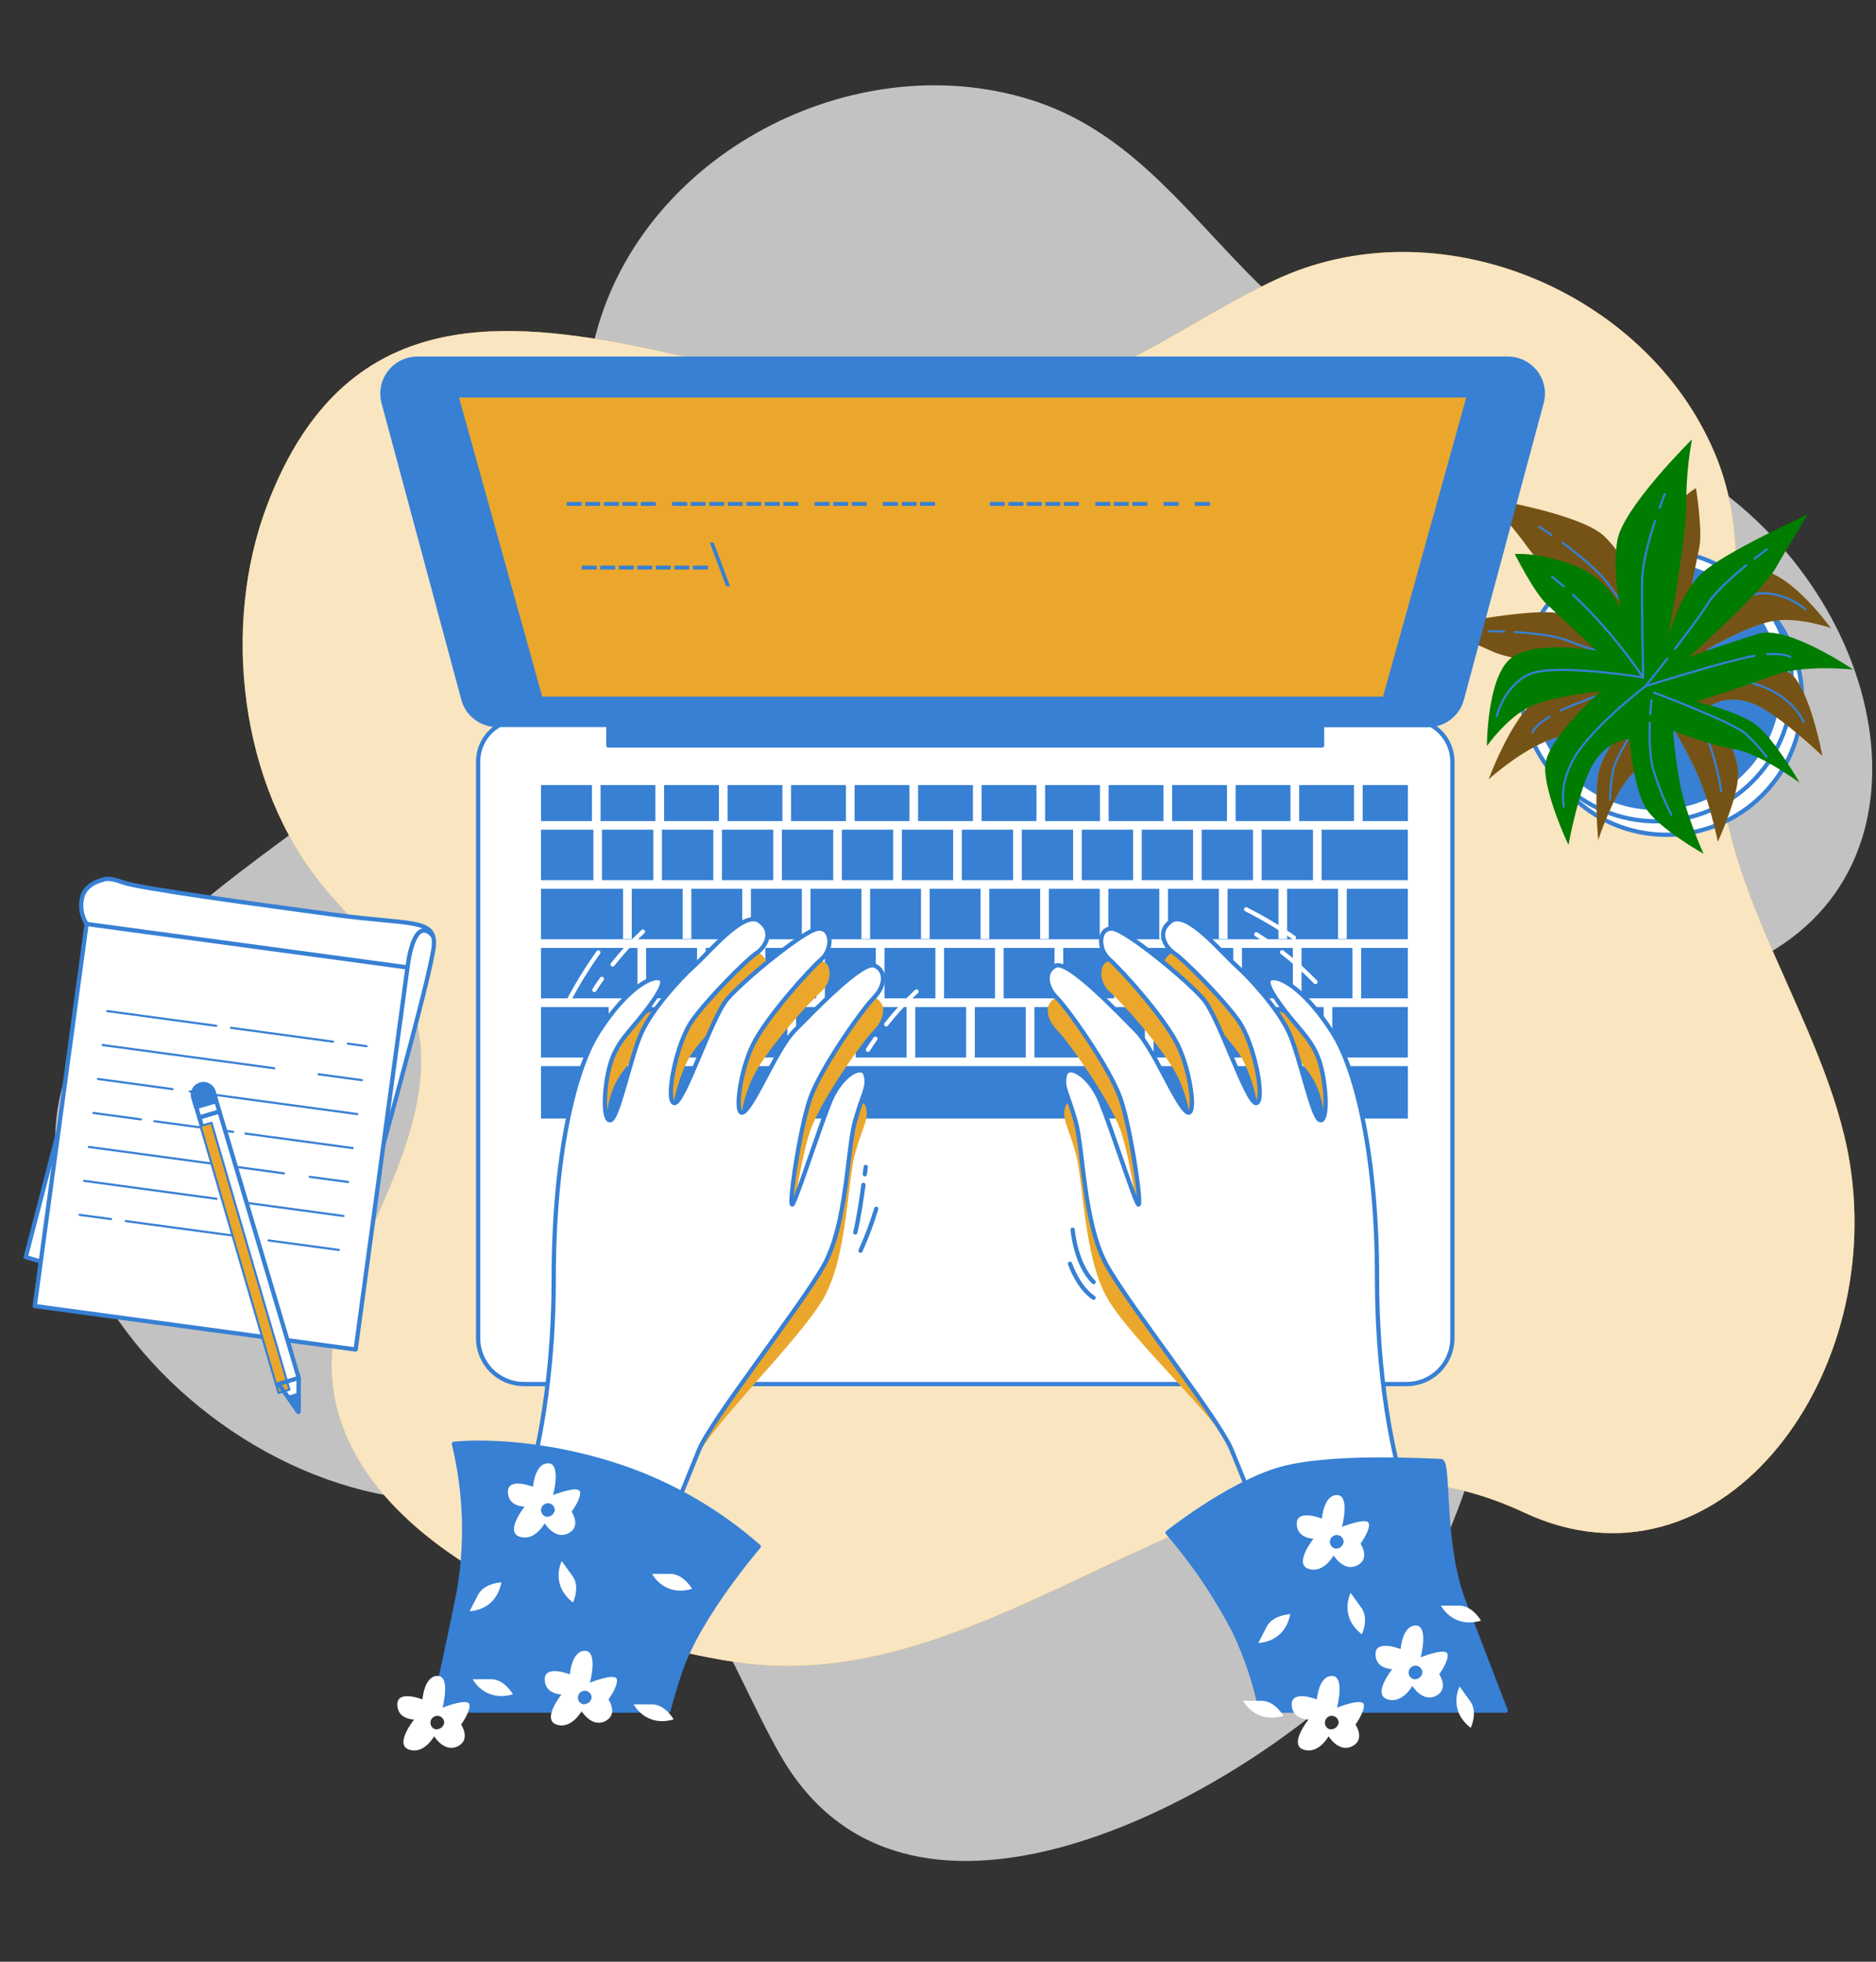 <svg xmlns="http://www.w3.org/2000/svg" width="440" height="460" viewBox="0 0 440 460" fill="none"><rect x="0" y="0" width="440" height="460" fill="#333333" stroke="none"/><g clip-path="url(#clip0_19_9)"><path opacity="0.7" d="M292.667 64.032C276.809 47.863 263.827 30.145 241.283 23.254C199.911 10.61 150.835 36.077 139.699 78.543C133.983 100.243 133.569 122.556 123.122 142.965C94.921 198.05 -21.872 221.53 23.115 302.193C38.547 329.874 71.381 351.519 103.481 351.87C113.782 351.978 124.231 350.315 134.312 352.459C161.9 358.33 170.751 390.258 183.075 411.651C212.132 462.283 284.151 423.904 314.91 396.076C365.799 350.112 342.296 257.193 410.104 225.93C457.362 204.143 442.772 137.934 395.993 109.933C365.37 91.6 321.089 91.821 295.325 66.678C294.438 65.808 293.556 64.93 292.667 64.032Z" fill="white"></path><path d="M403.833 168.801C405.924 147.218 410.927 126.784 402.082 106.029C385.848 67.941 336.877 47.72 298.824 65.761C279.364 74.961 262.724 88.42 241.293 93.361C183.449 106.692 94.168 35.668 62.685 118.357C51.877 146.73 56.235 184.119 75.778 207.836C82.052 215.445 89.718 222.069 94.362 230.772C107.068 254.591 89.082 280.765 80.974 302.983C61.718 355.487 134.322 384.541 173.729 389.895C238.87 398.801 292.605 324.281 357.386 354.641C402.534 375.801 442.153 324.281 433.86 272.761C428.434 239.034 400.958 206.751 403.529 172.38C403.621 171.193 403.722 170.006 403.833 168.801Z" fill="#EAA72C"></path><path opacity="0.7" d="M403.833 168.801C405.924 147.218 410.927 126.784 402.082 106.029C385.848 67.941 336.877 47.72 298.824 65.761C279.364 74.961 262.724 88.42 241.293 93.361C183.449 106.692 94.168 35.668 62.685 118.357C51.877 146.73 56.235 184.119 75.778 207.836C82.052 215.445 89.718 222.069 94.362 230.772C107.068 254.591 89.082 280.765 80.974 302.983C61.718 355.487 134.322 384.541 173.729 389.895C238.87 398.801 292.605 324.281 357.386 354.641C402.534 375.801 442.153 324.281 433.86 272.761C428.434 239.034 400.958 206.751 403.529 172.38C403.621 171.193 403.722 170.006 403.833 168.801Z" fill="white"></path><path d="M390.853 195.748C408.424 195.748 422.668 181.526 422.668 163.981C422.668 146.436 408.424 132.213 390.853 132.213C373.282 132.213 359.038 146.436 359.038 163.981C359.038 181.526 373.282 195.748 390.853 195.748Z" fill="white" stroke="#3780d4" stroke-linecap="round" stroke-linejoin="round"></path><path d="M388.485 192.593C406.056 192.593 420.301 178.37 420.301 160.825C420.301 143.28 406.056 129.058 388.485 129.058C370.915 129.058 356.67 143.28 356.67 160.825C356.67 178.37 370.915 192.593 388.485 192.593Z" fill="white" stroke="#3780d4" stroke-linecap="round" stroke-linejoin="round"></path><path d="M388.485 189.437C404.311 189.437 417.14 176.627 417.14 160.825C417.14 145.023 404.311 132.213 388.485 132.213C372.66 132.213 359.831 145.023 359.831 160.825C359.831 176.627 372.66 189.437 388.485 189.437Z" fill="#3780d4" stroke="#3780d4" stroke-linecap="round" stroke-linejoin="round"></path><path d="M385.122 139.316C385.122 139.316 381.962 131.422 376.434 125.902C370.906 120.382 348.369 116.822 348.369 116.822C352.008 120.326 355.317 124.157 358.255 128.266C363.387 135.369 380.368 151.552 380.368 151.552C380.368 151.552 372.076 144.449 364.557 143.658C357.039 142.867 338.077 146.814 336.916 146.814C335.755 146.814 344.029 149.969 349.963 152.729C355.896 155.489 378.811 157.863 378.811 157.863C378.811 157.863 368.934 160.623 362.226 162.996C355.519 165.37 349.161 182.721 349.161 182.721C349.161 182.721 357.859 174.828 365.368 172.859C372.877 170.89 383.547 167.339 383.547 167.339C383.547 167.339 376.83 174.837 375.255 179.97C373.679 185.104 374.858 196.935 374.858 196.935C374.858 196.935 378.415 185.895 382.764 181.544C387.113 177.192 391.839 169.749 391.839 169.749C394.028 173.312 396.01 176.998 397.773 180.789C400.933 187.496 402.905 197.349 402.905 197.349C402.905 197.349 408.046 186.309 407.65 180.789C407.254 175.269 401.329 165.398 401.329 165.398C401.329 165.398 405.282 162.638 411.207 165.002C417.131 167.366 427.414 177.238 427.414 177.238C427.414 177.238 425.036 164.211 421.084 159.086C417.131 153.962 400.141 152.37 400.141 152.37C400.141 152.37 409.631 146.85 415.555 145.664C421.48 144.477 429.376 147.246 429.376 147.246C429.376 147.246 420.291 134.614 413.178 133.823C406.065 133.032 395.396 144.054 395.396 144.054L398.565 128.266C399.348 124.32 397.773 114.466 397.773 114.466C397.773 114.466 393.424 116.831 388.283 124.329C386.778 126.488 385.723 128.928 385.18 131.502C384.637 134.077 384.618 136.734 385.122 139.316Z" fill="#EAA72C"></path><path opacity="0.5" d="M385.122 139.316C385.122 139.316 381.962 131.422 376.434 125.902C370.906 120.382 348.369 116.822 348.369 116.822C352.008 120.326 355.317 124.157 358.255 128.266C363.387 135.369 380.368 151.552 380.368 151.552C380.368 151.552 372.076 144.449 364.557 143.658C357.039 142.867 338.077 146.814 336.916 146.814C335.755 146.814 344.029 149.969 349.963 152.729C355.896 155.489 378.811 157.863 378.811 157.863C378.811 157.863 368.934 160.623 362.226 162.996C355.519 165.37 349.161 182.721 349.161 182.721C349.161 182.721 357.859 174.828 365.368 172.859C372.877 170.89 383.547 167.339 383.547 167.339C383.547 167.339 376.83 174.837 375.255 179.97C373.679 185.104 374.858 196.935 374.858 196.935C374.858 196.935 378.415 185.895 382.764 181.544C387.113 177.192 391.839 169.749 391.839 169.749C394.028 173.312 396.01 176.998 397.773 180.789C400.933 187.496 402.905 197.349 402.905 197.349C402.905 197.349 408.046 186.309 407.65 180.789C407.254 175.269 401.329 165.398 401.329 165.398C401.329 165.398 405.282 162.638 411.207 165.002C417.131 167.366 427.414 177.238 427.414 177.238C427.414 177.238 425.036 164.211 421.084 159.086C417.131 153.962 400.141 152.37 400.141 152.37C400.141 152.37 409.631 146.85 415.555 145.664C421.48 144.477 429.376 147.246 429.376 147.246C429.376 147.246 420.291 134.614 413.178 133.823C406.065 133.032 395.396 144.054 395.396 144.054L398.565 128.266C399.348 124.32 397.773 114.466 397.773 114.466C397.773 114.466 393.424 116.831 388.283 124.329C386.778 126.488 385.723 128.928 385.18 131.502C384.637 134.077 384.618 136.734 385.122 139.316Z" fill="black"></path><path d="M392.908 127.3C393.184 126.169 393.489 125.037 393.829 123.924" stroke="#3780d4" stroke-width="0.5" stroke-linecap="round" stroke-linejoin="round"></path><path d="M366.511 127.3C370.196 129.996 374.803 133.74 377.217 136.951C381.566 142.867 390.264 155.498 390.264 155.498C390.015 147.014 390.688 138.528 392.272 130.189" stroke="#3780d4" stroke-width="0.5" stroke-linecap="round" stroke-linejoin="round"></path><path d="M361.019 123.528C361.019 123.528 362.171 124.264 363.894 125.451" stroke="#3780d4" stroke-width="0.5" stroke-linecap="round" stroke-linejoin="round"></path><path d="M390.264 155.498C390.264 155.498 405.282 140.502 411.603 139.316C417.923 138.129 423.461 142.867 423.461 142.867" stroke="#3780d4" stroke-width="0.5" stroke-linecap="round" stroke-linejoin="round"></path><path d="M363.424 168.038C359.739 170.356 359.435 171.718 359.435 171.718" stroke="#3780d4" stroke-width="0.5" stroke-linecap="round" stroke-linejoin="round"></path><path d="M423.065 169.308C423.065 169.308 420.697 163.383 412.395 160.623C404.094 157.863 391.065 157.467 391.065 157.467C391.065 157.467 372.776 163.447 366.087 166.566" stroke="#3780d4" stroke-width="0.5" stroke-linecap="round" stroke-linejoin="round"></path><path d="M383.068 155.213C387.49 156.501 391.056 157.467 391.056 157.467" stroke="#3780d4" stroke-width="0.5" stroke-linecap="round" stroke-linejoin="round"></path><path d="M355.233 148.203C359.527 148.46 365.055 149.049 368.132 150.365C370.638 151.441 375.577 152.996 380.239 154.385" stroke="#3780d4" stroke-width="0.5" stroke-linecap="round" stroke-linejoin="round"></path><path d="M349.161 148C349.161 148 350.608 148 352.736 148.083" stroke="#3780d4" stroke-width="0.5" stroke-linecap="round" stroke-linejoin="round"></path><path d="M390.264 159.832C390.264 159.832 379.207 176.392 378.406 180.357C377.931 182.696 377.666 185.073 377.613 187.459" stroke="#3780d4" stroke-width="0.5" stroke-linecap="round" stroke-linejoin="round"></path><path d="M395.184 165.048C397.312 167.808 399.864 171.488 400.933 174.432C402.177 178.024 403.102 181.718 403.697 185.472" stroke="#3780d4" stroke-width="0.5" stroke-linecap="round" stroke-linejoin="round"></path><path d="M391.839 161.018C391.839 161.018 392.761 161.994 393.949 163.493" stroke="#3780d4" stroke-width="0.5" stroke-linecap="round" stroke-linejoin="round"></path><path d="M380.101 142.72C380.101 142.72 378.065 134.44 379.327 126.758C380.589 119.076 396.833 103.04 396.833 103.04C395.93 108.006 395.483 113.044 395.497 118.091C395.497 126.85 391.121 149.886 391.121 149.886C391.121 149.886 393.71 139.288 399.348 134.246C404.987 129.205 422.705 121.366 423.664 120.695C424.622 120.023 419.729 127.402 416.532 133.106C413.335 138.81 396.078 154.109 396.078 154.109C396.078 154.109 405.715 150.595 412.552 148.589C419.388 146.584 434.665 157.016 434.665 157.016C434.665 157.016 422.991 155.673 415.74 158.442C408.489 161.212 397.745 164.542 397.745 164.542C397.745 164.542 407.586 166.722 411.861 169.97C416.136 173.218 422.106 183.549 422.106 183.549C422.106 183.549 412.764 176.64 406.692 175.646C400.62 174.653 392.392 171.332 392.392 171.332C392.704 175.499 393.252 179.646 394.032 183.752C395.387 191.047 399.56 200.21 399.56 200.21C399.56 200.21 388.937 194.23 386.025 189.511C383.114 184.791 382.174 173.328 382.174 173.328C382.174 173.328 377.346 173.383 373.882 178.756C370.417 184.129 367.865 198.131 367.865 198.131C367.865 198.131 362.189 186.171 362.401 179.731C362.613 173.291 375.494 162.086 375.494 162.086C375.494 162.086 364.567 163.125 359.057 165.609C353.547 168.093 348.737 174.947 348.737 174.947C348.737 174.947 348.737 159.399 354.063 154.615C359.389 149.831 374.508 152.591 374.508 152.591L362.715 141.616C359.766 138.856 355.288 129.932 355.288 129.932C355.288 129.932 360.209 129.324 368.759 132.425C371.244 133.294 373.529 134.653 375.478 136.421C377.426 138.19 378.998 140.332 380.101 142.72Z" fill="#007c00"></path><path d="M366.759 137.494C365.838 136.73 364.972 135.994 364.051 135.277" stroke="#3780d4" stroke-width="0.5" stroke-linecap="round" stroke-linejoin="round"></path><path d="M388.2 122.121C386.772 126.463 385.178 132.176 385.141 136.188C385.067 143.548 385.38 158.847 385.38 158.847C380.625 151.813 375.116 145.316 368.952 139.472" stroke="#3780d4" stroke-width="0.5" stroke-linecap="round" stroke-linejoin="round"></path><path d="M390.466 115.856C390.466 115.856 389.95 117.125 389.25 119.085" stroke="#3780d4" stroke-width="0.5" stroke-linecap="round" stroke-linejoin="round"></path><path d="M385.38 158.847C385.38 158.847 364.419 155.416 358.596 158.139C352.773 160.862 351.041 167.909 351.041 167.909" stroke="#3780d4" stroke-width="0.5" stroke-linecap="round" stroke-linejoin="round"></path><path d="M414.514 153.401C418.836 153.162 419.867 154.036 419.867 154.036" stroke="#3780d4" stroke-width="0.5" stroke-linecap="round" stroke-linejoin="round"></path><path d="M366.806 189.17C366.806 189.17 365.276 182.979 370.399 175.904C375.522 168.829 385.896 160.917 385.896 160.917C385.896 160.917 404.241 155.112 411.492 153.76" stroke="#3780d4" stroke-width="0.5" stroke-linecap="round" stroke-linejoin="round"></path><path d="M391.065 154.431C388.228 158.047 385.906 160.917 385.906 160.917" stroke="#3780d4" stroke-width="0.5" stroke-linecap="round" stroke-linejoin="round"></path><path d="M409.576 132.526C406.24 135.286 402.094 138.966 400.362 141.79C398.952 144.127 395.847 148.23 392.871 152.104" stroke="#3780d4" stroke-width="0.5" stroke-linecap="round" stroke-linejoin="round"></path><path d="M414.385 128.818C414.385 128.818 413.215 129.665 411.529 130.971" stroke="#3780d4" stroke-width="0.5" stroke-linecap="round" stroke-linejoin="round"></path><path d="M387.914 162.389C387.914 162.389 406.59 169.4 409.53 172.15C411.282 173.773 412.886 175.55 414.321 177.459" stroke="#3780d4" stroke-width="0.5" stroke-linecap="round" stroke-linejoin="round"></path><path d="M386.965 169.473C386.836 172.951 386.901 177.413 387.776 180.449C388.862 184.096 390.271 187.64 391.987 191.038" stroke="#3780d4" stroke-width="0.5" stroke-linecap="round" stroke-linejoin="round"></path><path d="M387.325 164.229C387.325 164.229 387.177 165.536 387.067 167.468" stroke="#3780d4" stroke-width="0.5" stroke-linecap="round" stroke-linejoin="round"></path><path d="M121.969 168.756H330.817C333.425 168.756 335.925 169.79 337.769 171.631C339.613 173.472 340.648 175.969 340.648 178.572V313.812C340.648 315.222 340.37 316.618 339.83 317.921C339.289 319.223 338.497 320.407 337.499 321.404C336.5 322.401 335.315 323.192 334.011 323.731C332.706 324.271 331.308 324.548 329.896 324.548H122.891C121.479 324.548 120.081 324.271 118.776 323.731C117.472 323.192 116.286 322.401 115.288 321.404C114.289 320.407 113.497 319.223 112.957 317.921C112.417 316.618 112.138 315.222 112.138 313.812V178.572C112.138 175.969 113.174 173.472 115.018 171.631C116.862 169.79 119.362 168.756 121.969 168.756Z" fill="white" stroke="#3780d4" stroke-linecap="round" stroke-linejoin="round"></path><path d="M198.407 184.092H185.544V192.528H198.407V184.092Z" fill="#3780d4"></path><path d="M156.733 236.136H144.792V247.968H156.733V236.136Z" fill="#3780d4"></path><path d="M209.491 194.552H197.458V206.384H209.491V194.552Z" fill="#3780d4"></path><path d="M183.508 184.092H170.646V192.528H183.508V184.092Z" fill="#3780d4"></path><path d="M223.551 194.552H211.518V206.384H223.551V194.552Z" fill="#3780d4"></path><path d="M213.296 184.092H200.434V192.528H213.296V184.092Z" fill="#3780d4"></path><path d="M149.519 222.272H126.89V234.103H149.519V222.272Z" fill="#3780d4"></path><path d="M181.361 194.552H169.328V206.384H181.361V194.552Z" fill="#3780d4"></path><path d="M142.765 236.136H126.89V247.968H142.765V236.136Z" fill="#3780d4"></path><path d="M228.195 184.092H215.332V192.528H228.195V184.092Z" fill="#3780d4"></path><path d="M153.232 194.552H141.199V206.384H153.232V194.552Z" fill="#3780d4"></path><path d="M153.72 184.092H140.858V192.528H153.72V184.092Z" fill="#3780d4"></path><path d="M168.619 184.092H155.756V192.528H168.619V184.092Z" fill="#3780d4"></path><path d="M167.292 194.552H155.259V206.384H167.292V194.552Z" fill="#3780d4"></path><path d="M195.421 194.552H183.388V206.384H195.421V194.552Z" fill="#3780d4"></path><path d="M287.78 184.092H274.917V192.528H287.78V184.092Z" fill="#3780d4"></path><path d="M302.669 184.092H289.807V192.528H302.669V184.092Z" fill="#3780d4"></path><path d="M293.879 194.552H281.846V206.384H293.879V194.552Z" fill="#3780d4"></path><path d="M307.949 194.552H295.916V206.384H307.949V194.552Z" fill="#3780d4"></path><path d="M330.2 236.136H312.482V247.968H330.2V236.136Z" fill="#3780d4"></path><path d="M317.568 184.092H304.706V192.528H317.568V184.092Z" fill="#3780d4"></path><path d="M139.171 194.552H126.89V206.384H139.171V194.552Z" fill="#3780d4"></path><path d="M243.093 184.092H230.231V192.528H243.093V184.092Z" fill="#3780d4"></path><path d="M257.983 184.092H245.12V192.528H257.983V184.092Z" fill="#3780d4"></path><path d="M251.69 194.552H239.657V206.384H251.69V194.552Z" fill="#3780d4"></path><path d="M279.819 194.552H267.786V206.384H279.819V194.552Z" fill="#3780d4"></path><path d="M237.62 194.552H225.587V206.384H237.62V194.552Z" fill="#3780d4"></path><path d="M265.75 194.552H253.717V206.384H265.75V194.552Z" fill="#3780d4"></path><path d="M272.881 184.092H260.019V192.528H272.881V184.092Z" fill="#3780d4"></path><path d="M254.555 236.136H242.614V247.968H254.555V236.136Z" fill="#3780d4"></path><path d="M317.209 222.272H305.268V234.103H317.209V222.272Z" fill="#3780d4"></path><path d="M303.231 222.272H291.29V234.103H303.231V222.272Z" fill="#3780d4"></path><path d="M310.446 236.136H298.505V247.968H310.446V236.136Z" fill="#3780d4"></path><path d="M296.478 236.136H284.537V247.968H296.478V236.136Z" fill="#3780d4"></path><path d="M268.523 236.136H256.582V247.968H268.523V236.136Z" fill="#3780d4"></path><path d="M282.5 236.136H270.559V247.968H282.5V236.136Z" fill="#3780d4"></path><path d="M289.254 222.272H277.313V234.103H289.254V222.272Z" fill="#3780d4"></path><path d="M275.286 222.272H263.345V234.103H275.286V222.272Z" fill="#3780d4"></path><path d="M330.209 184.092H319.604V192.528H330.209V184.092Z" fill="#3780d4"></path><path d="M138.831 184.092H126.89V192.528H138.831V184.092Z" fill="#3780d4"></path><path d="M330.209 249.992H126.89V262.292H330.209V249.992Z" fill="#3780d4"></path><path d="M330.2 194.552H309.976V206.384H330.2V194.552Z" fill="#3780d4"></path><path d="M330.2 222.272H319.236V234.103H330.2V222.272Z" fill="#3780d4"></path><path d="M315.863 220.156H313.827V208.417H301.886V220.156H299.859V208.417H287.918V220.156H285.882V208.417H273.941V220.156H271.905V208.417H259.964V220.156H257.937V208.417H245.996V220.156H243.959V208.417H232.018V220.156H229.982V208.417H218.041V220.156H216.014V208.417H204.073V220.156H202.037V208.417H190.096V220.156H188.06V208.417H176.119V220.156H174.092V208.417H162.151V220.156H160.114V208.417H148.173V220.156H146.137V208.417H126.89V220.248H330.2V208.417H315.863V220.156Z" fill="#3780d4"></path><path d="M219.386 222.272H207.445V234.103H219.386V222.272Z" fill="#3780d4"></path><path d="M261.309 222.272H249.368V234.103H261.309V222.272Z" fill="#3780d4"></path><path d="M191.441 222.272H179.5V234.103H191.441V222.272Z" fill="#3780d4"></path><path d="M198.655 236.136H186.714V247.968H198.655V236.136Z" fill="#3780d4"></path><path d="M205.409 222.272H193.468V234.103H205.409V222.272Z" fill="#3780d4"></path><path d="M177.464 222.272H165.523V234.103H177.464V222.272Z" fill="#3780d4"></path><path d="M170.71 236.136H158.769V247.968H170.71V236.136Z" fill="#3780d4"></path><path d="M184.678 236.136H172.737V247.968H184.678V236.136Z" fill="#3780d4"></path><path d="M233.364 222.272H221.423V234.103H233.364V222.272Z" fill="#3780d4"></path><path d="M240.578 236.136H228.637V247.968H240.578V236.136Z" fill="#3780d4"></path><path d="M247.332 222.272H235.391V234.103H247.332V222.272Z" fill="#3780d4"></path><path d="M212.633 236.136H200.692V247.968H212.633V236.136Z" fill="#3780d4"></path><path d="M226.601 236.136H214.66V247.968H226.601V236.136Z" fill="#3780d4"></path><path d="M163.487 222.272H151.546V234.103H163.487V222.272Z" fill="#3780d4"></path><path d="M353.695 84.116H97.866C96.612 84.117 95.374 84.406 94.249 84.96C93.124 85.515 92.142 86.321 91.379 87.315C90.616 88.309 90.092 89.465 89.848 90.694C89.603 91.923 89.645 93.191 89.97 94.401L108.674 163.935C109.14 165.671 110.166 167.204 111.594 168.299C113.021 169.393 114.77 169.987 116.57 169.988H142.682V174.8H310.086V170.016H334.963C336.763 170.015 338.512 169.421 339.94 168.326C341.367 167.232 342.393 165.698 342.86 163.962L361.563 94.429C361.893 93.219 361.939 91.95 361.699 90.72C361.458 89.49 360.937 88.331 360.177 87.334C359.416 86.337 358.436 85.528 357.312 84.97C356.188 84.412 354.95 84.12 353.695 84.116Z" fill="#3780d4" stroke="#3780d4" stroke-linecap="round" stroke-linejoin="round"></path><path d="M324.764 163.852H126.797L106.997 92.708H344.555L324.764 163.852Z" fill="#EAA72C" stroke="#3780d4" stroke-linecap="round" stroke-linejoin="round"></path><path d="M139.936 132.627V133.547H136.444V132.627H139.936Z" fill="#3780d4"></path><path d="M144.285 132.627V133.547H140.784V132.627H144.285Z" fill="#3780d4"></path><path d="M148.634 132.627V133.547H145.16V132.627H148.634Z" fill="#3780d4"></path><path d="M152.974 132.627V133.547H149.482V132.627H152.974Z" fill="#3780d4"></path><path d="M157.323 132.627V133.547H153.821V132.627H157.323Z" fill="#3780d4"></path><path d="M161.671 132.627V133.547H158.17V132.627H161.671Z" fill="#3780d4"></path><path d="M166.011 132.627V133.547H162.519V132.627H166.011Z" fill="#3780d4"></path><path d="M170.314 137.476L166.463 127.227H167.384L171.235 137.476H170.314Z" fill="#3780d4"></path><path d="M136.417 117.705V118.625H132.925V117.705H136.417Z" fill="#3780d4"></path><path d="M140.765 117.705V118.625H137.273V117.705H140.765Z" fill="#3780d4"></path><path d="M145.16 117.705V118.625H141.659V117.705H145.16Z" fill="#3780d4"></path><path d="M149.463 117.705V118.625H145.962V117.705H149.463Z" fill="#3780d4"></path><path d="M153.803 117.705V118.625H150.311V117.705H153.803Z" fill="#3780d4"></path><path d="M161.155 117.705V118.625H157.654V117.705H161.155Z" fill="#3780d4"></path><path d="M165.495 117.705V118.625H162.003V117.705H165.495Z" fill="#3780d4"></path><path d="M169.844 117.705V118.625H166.352V117.705H169.844Z" fill="#3780d4"></path><path d="M174.193 117.705V118.625H170.692V117.705H174.193Z" fill="#3780d4"></path><path d="M178.533 117.705V118.625H175.041V117.705H178.533Z" fill="#3780d4"></path><path d="M182.881 117.705V118.625H179.389V117.705H182.881Z" fill="#3780d4"></path><path d="M187.23 117.705V118.625H183.729V117.705H187.23Z" fill="#3780d4"></path><path d="M194.574 117.705V118.625H191.082V117.705H194.574Z" fill="#3780d4"></path><path d="M198.923 117.705V118.625H195.421V117.705H198.923Z" fill="#3780d4"></path><path d="M203.271 117.705V118.625H199.77V117.705H203.271Z" fill="#3780d4"></path><path d="M210.578 117.705V118.625H207.086V117.705H210.578Z" fill="#3780d4"></path><path d="M214.964 117.705V118.625H211.499V117.705H214.964Z" fill="#3780d4"></path><path d="M219.313 117.705V118.625H215.811V117.705H219.313Z" fill="#3780d4"></path><path d="M235.658 117.705V118.625H232.166V117.705H235.658Z" fill="#3780d4"></path><path d="M240.007 117.705V118.625H236.505V117.705H240.007Z" fill="#3780d4"></path><path d="M244.356 117.705V118.625H240.854V117.705H244.356Z" fill="#3780d4"></path><path d="M248.695 117.705V118.625H245.203V117.705H248.695Z" fill="#3780d4"></path><path d="M253.044 117.705V118.625H249.543V117.705H253.044Z" fill="#3780d4"></path><path d="M260.387 117.705V118.625H256.895V117.705H260.387Z" fill="#3780d4"></path><path d="M264.736 117.705V118.625H261.253V117.705H264.736Z" fill="#3780d4"></path><path d="M269.085 117.705V118.625H265.584V117.705H269.085Z" fill="#3780d4"></path><path d="M276.429 117.705V118.625H272.937V117.705H276.429Z" fill="#3780d4"></path><path d="M283.781 117.705V118.625H280.28V117.705H283.781Z" fill="#3780d4"></path><path d="M15.892 256.799L6.033 294.777L15.357 297.509L15.892 256.799Z" fill="white" stroke="#3780d4" stroke-linecap="round" stroke-linejoin="round"></path><path d="M20.314 216.66C19.202 214.953 18.796 212.882 19.181 210.882C19.688 207.138 24.212 206.282 24.212 206.282C24.212 206.282 25.198 205.537 28.819 206.908C32.44 208.279 60.44 212.069 78.333 214.489C96.226 216.908 102.022 215.344 101.773 221.481C101.524 227.617 85.824 282.688 85.584 284.418C85.345 286.147 20.314 216.66 20.314 216.66Z" fill="white" stroke="#3780d4" stroke-miterlimit="10"></path><path d="M95.576 226.85L20.307 216.661L8.144 306.25L83.413 316.439L95.576 226.85Z" fill="white" stroke="#3780d4" stroke-linecap="round" stroke-linejoin="round"></path><path d="M81.586 244.72L85.962 245.318" stroke="#3780d4" stroke-width="0.5" stroke-linecap="round" stroke-linejoin="round"></path><path d="M54.175 241.012L78.121 244.26" stroke="#3780d4" stroke-width="0.5" stroke-linecap="round" stroke-linejoin="round"></path><path d="M25.151 237.084L50.71 240.543" stroke="#3780d4" stroke-width="0.5" stroke-linecap="round" stroke-linejoin="round"></path><path d="M74.731 251.905L84.884 253.285" stroke="#3780d4" stroke-width="0.5" stroke-linecap="round" stroke-linejoin="round"></path><path d="M24.073 245.051L64.347 250.497" stroke="#3780d4" stroke-width="0.5" stroke-linecap="round" stroke-linejoin="round"></path><path d="M44.51 255.925L83.806 261.243" stroke="#3780d4" stroke-width="0.5" stroke-linecap="round" stroke-linejoin="round"></path><path d="M22.986 253.009L40.465 255.383" stroke="#3780d4" stroke-width="0.5" stroke-linecap="round" stroke-linejoin="round"></path><path d="M57.565 265.806L82.719 269.21" stroke="#3780d4" stroke-width="0.5" stroke-linecap="round" stroke-linejoin="round"></path><path d="M36.217 262.908L54.681 265.411" stroke="#3780d4" stroke-width="0.5" stroke-linecap="round" stroke-linejoin="round"></path><path d="M21.908 260.976L33.038 262.485" stroke="#3780d4" stroke-width="0.5" stroke-linecap="round" stroke-linejoin="round"></path><path d="M72.639 275.954L81.641 277.168" stroke="#3780d4" stroke-width="0.5" stroke-linecap="round" stroke-linejoin="round"></path><path d="M20.83 268.943L66.586 275.135" stroke="#3780d4" stroke-width="0.5" stroke-linecap="round" stroke-linejoin="round"></path><path d="M55.115 281.685L80.563 285.135" stroke="#3780d4" stroke-width="0.5" stroke-linecap="round" stroke-linejoin="round"></path><path d="M19.743 276.901L50.784 281.106" stroke="#3780d4" stroke-width="0.5" stroke-linecap="round" stroke-linejoin="round"></path><path d="M62.974 290.867L79.476 293.093" stroke="#3780d4" stroke-width="0.5" stroke-linecap="round" stroke-linejoin="round"></path><path d="M29.51 286.331L58.938 290.315" stroke="#3780d4" stroke-width="0.5" stroke-linecap="round" stroke-linejoin="round"></path><path d="M18.665 284.869L26.045 285.862" stroke="#3780d4" stroke-width="0.5" stroke-linecap="round" stroke-linejoin="round"></path><path d="M95.581 226.853C95.581 226.853 96.871 214.36 101.478 219.383" stroke="#3780d4" stroke-linecap="round" stroke-linejoin="round"></path><path d="M70.059 323.095L69.976 331.034L65.342 324.502L46.739 262.025L51.457 260.617L70.059 323.095Z" fill="white" stroke="#3780d4" stroke-linecap="round" stroke-linejoin="round"></path><path d="M49.61 263.287L47.036 264.037L65.315 326.612L67.888 325.862L49.61 263.287Z" fill="#EAA72C" stroke="#3780d4" stroke-width="0.5" stroke-linecap="round" stroke-linejoin="round"></path><path d="M70.059 323.113L65.351 324.511L69.976 331.034L70.059 323.113Z" stroke="#3780d4" stroke-linecap="round" stroke-linejoin="round"></path><path d="M67.664 327.768L69.976 331.034L70.022 327.069L67.664 327.768Z" fill="#3780d4" stroke="#3780d4" stroke-linecap="round" stroke-linejoin="round"></path><path d="M47.016 254.325C46.392 254.512 45.867 254.938 45.556 255.511C45.245 256.083 45.174 256.754 45.357 257.379L46.739 262.025L51.457 260.627L50.075 255.981C49.887 255.357 49.46 254.833 48.887 254.523C48.314 254.213 47.641 254.142 47.016 254.325Z" fill="white" stroke="#3780d4" stroke-linecap="round" stroke-linejoin="round"></path><path d="M47.016 254.325C46.392 254.512 45.867 254.938 45.556 255.511C45.245 256.083 45.174 256.754 45.357 257.379L46.021 259.596L50.729 258.198L50.075 255.981C49.887 255.357 49.46 254.833 48.887 254.523C48.314 254.213 47.641 254.142 47.016 254.325Z" fill="#3780d4" stroke="#3780d4" stroke-linecap="round" stroke-linejoin="round"></path><path d="M141.152 229.531C140.563 230.359 139.982 231.224 139.402 232.134" stroke="white" stroke-linecap="round" stroke-linejoin="round"></path><path d="M150.79 218.454C148.223 220.83 145.847 223.405 143.686 226.154" stroke="white" stroke-linecap="round" stroke-linejoin="round"></path><path d="M140.332 223.339C137.815 226.865 135.534 230.553 133.505 234.379" stroke="white" stroke-linecap="round" stroke-linejoin="round"></path><path d="M205.317 243.57C204.736 244.398 204.147 245.263 203.566 246.164" stroke="white" stroke-linecap="round" stroke-linejoin="round"></path><path d="M214.954 232.493C212.392 234.871 210.02 237.446 207.86 240.194" stroke="white" stroke-linecap="round" stroke-linejoin="round"></path><path d="M204.506 237.36C201.99 240.906 199.71 244.612 197.679 248.455" stroke="white" stroke-linecap="round" stroke-linejoin="round"></path><path d="M297.288 220.8C296.45 220.23 295.565 219.659 294.653 219.089" stroke="white" stroke-linecap="round" stroke-linejoin="round"></path><path d="M308.529 230.258C306.106 227.738 303.491 225.409 300.707 223.293" stroke="white" stroke-linecap="round" stroke-linejoin="round"></path><path d="M303.48 219.88C299.895 217.421 296.152 215.2 292.276 213.228" stroke="white" stroke-linecap="round" stroke-linejoin="round"></path><path d="M202.516 277.84C202.037 281.299 201.318 286.12 200.599 288.981" stroke="#3780d4" stroke-linecap="round" stroke-linejoin="round"></path><path d="M203.05 273.636C203.05 273.636 202.977 274.289 202.838 275.347" stroke="#3780d4" stroke-linecap="round" stroke-linejoin="round"></path><path d="M205.51 283.452C204.504 286.803 203.273 290.083 201.825 293.268" stroke="#3780d4" stroke-linecap="round" stroke-linejoin="round"></path><path d="M251.579 288.356C251.579 288.356 252.196 296.332 256.49 300.628" stroke="#3780d4" stroke-linecap="round" stroke-linejoin="round"></path><path d="M250.962 296.332C250.962 296.332 252.805 301.852 256.49 304.308" stroke="#3780d4" stroke-linecap="round" stroke-linejoin="round"></path><g style="mix-blend-mode:multiply"><path d="M125.812 338.965C125.812 338.965 129.902 335.68 129.902 307.446C129.902 279.211 134.611 258.584 140.415 249.541C146.22 240.497 151.647 236.872 154.19 236.872C156.733 236.872 154.909 240.129 151.288 244.83C147.667 249.532 144.405 252.071 142.949 257.867C141.493 263.663 141.503 270.894 143.318 270.167C145.133 269.44 148.026 254.969 150.56 249.541C153.093 244.113 159.267 237.231 162.888 233.974C166.509 230.718 174.488 220.947 178.109 223.477C181.73 226.007 179.565 229.632 177.39 231.076C175.216 232.521 166.509 241.196 162.528 246.643C158.548 252.089 156.005 265.825 158.179 266.184C160.354 266.542 166.877 246.284 170.498 241.942C174.119 237.599 188.622 225.648 191.883 225.29C195.145 224.931 195.513 229.991 192.611 232.53C189.709 235.069 179.924 245.916 176.662 252.43C173.401 258.943 171.945 270.894 174.819 267.996C177.694 265.098 182.43 253.156 186.42 249.173C190.409 245.189 202.369 232.53 205.271 233.974C208.173 235.419 207.445 239.044 204.912 241.574C202.378 244.104 192.584 257.867 190.05 265.098C187.516 272.329 184.604 292.606 186.06 289.717C187.516 286.828 192.224 271.98 194.758 265.797C197.292 259.615 202.369 256.754 203.096 259.642C203.824 262.531 202.369 263.985 200.553 270.508C198.738 277.03 198.711 294.428 193.311 304.161C187.912 313.895 166.241 334.724 163.348 341.955C161.253 346.935 158.75 351.736 155.867 356.307" fill="#EAA72C"></path></g><g style="mix-blend-mode:multiply"><path d="M327.178 341.412C327.178 341.412 322.986 335.68 322.986 307.446C322.986 279.211 318.268 258.584 312.473 249.541C306.677 240.497 301.232 236.872 298.698 236.872C296.164 236.872 297.97 240.129 301.6 244.83C305.231 249.532 308.483 252.071 309.893 257.867C311.303 263.663 311.349 270.894 309.533 270.167C307.718 269.44 304.825 254.969 302.282 249.541C299.739 244.113 293.585 237.231 289.964 233.974C286.343 230.718 278.363 220.947 274.733 223.477C271.103 226.007 273.287 229.632 275.461 231.076C277.636 232.521 286.333 241.196 290.323 246.643C294.312 252.089 296.846 265.825 294.672 266.184C292.497 266.542 286.002 246.284 282.381 241.96C278.76 237.636 264.248 225.667 260.986 225.308C257.725 224.949 257.365 230.009 260.268 232.548C263.17 235.088 272.955 245.934 276.217 252.448C279.478 258.962 280.925 270.912 278.059 268.014C275.194 265.116 270.449 253.175 266.468 249.191C262.488 245.208 250.52 232.548 247.617 233.993C244.715 235.437 245.443 239.062 247.977 241.592C250.51 244.122 260.304 257.885 262.838 265.116C265.372 272.348 268.274 292.624 266.828 289.736C265.381 286.847 260.664 271.998 258.13 265.816C255.596 259.633 250.519 256.772 249.792 259.661C249.064 262.55 250.519 264.003 252.325 270.526C254.131 277.049 254.168 294.446 259.577 304.18C264.985 313.913 286.038 332.911 288.941 340.152C291.843 347.392 297.095 358.8 297.095 358.8" fill="#EAA72C"></path></g><path d="M124.43 345.92C124.43 345.92 129.866 328.192 129.866 299.92C129.866 271.648 134.574 251.059 140.378 242.015C146.183 232.972 151.61 229.347 154.153 229.347C156.696 229.347 154.872 232.604 151.251 237.305C147.63 242.006 144.368 244.545 142.912 250.332C141.456 256.119 141.466 263.368 143.281 262.642C145.096 261.915 147.989 247.443 150.523 242.015C153.057 236.587 159.23 229.706 162.851 226.449C166.472 223.192 174.451 213.422 178.072 215.952C181.693 218.482 179.528 222.106 177.353 223.551C175.179 224.995 166.472 233.671 162.491 239.117C158.511 244.564 155.968 258.299 158.143 258.658C160.317 259.017 166.84 238.758 170.461 234.407C174.082 230.055 188.585 218.123 191.846 217.764C195.108 217.405 195.477 222.465 192.574 225.004C189.672 227.544 179.887 238.39 176.625 244.904C173.364 251.418 171.908 263.368 174.783 260.47C177.657 257.572 182.393 245.631 186.383 241.647C190.372 237.664 202.332 225.004 205.234 226.449C208.136 227.893 207.408 231.518 204.875 234.048C202.341 236.578 192.547 250.332 190.013 257.572C187.479 264.813 184.568 285.08 186.023 282.182C187.479 279.284 192.187 264.454 194.721 258.262C197.255 252.071 202.332 249.21 203.06 252.108C203.787 255.006 202.332 256.45 200.517 262.964C198.701 269.477 198.674 286.884 193.275 296.626C187.875 306.369 166.813 332.819 163.91 340.06C161.008 347.3 154.485 363.225 154.485 363.225" fill="white"></path><path d="M124.43 345.92C124.43 345.92 129.866 328.192 129.866 299.92C129.866 271.648 134.574 251.059 140.378 242.015C146.183 232.972 151.61 229.347 154.153 229.347C156.696 229.347 154.872 232.604 151.251 237.305C147.63 242.006 144.368 244.545 142.912 250.332C141.456 256.119 141.466 263.368 143.281 262.642C145.096 261.915 147.989 247.443 150.523 242.015C153.057 236.587 159.23 229.706 162.851 226.449C166.472 223.192 174.451 213.422 178.072 215.952C181.693 218.482 179.528 222.106 177.353 223.551C175.179 224.995 166.472 233.671 162.491 239.117C158.511 244.564 155.968 258.299 158.143 258.658C160.317 259.017 166.84 238.758 170.461 234.407C174.082 230.055 188.585 218.123 191.846 217.764C195.108 217.405 195.477 222.465 192.574 225.004C189.672 227.544 179.887 238.39 176.625 244.904C173.364 251.418 171.908 263.368 174.783 260.47C177.657 257.572 182.393 245.631 186.383 241.647C190.372 237.664 202.332 225.004 205.234 226.449C208.136 227.893 207.408 231.518 204.875 234.048C202.341 236.578 192.547 250.332 190.013 257.572C187.479 264.813 184.568 285.08 186.023 282.182C187.479 279.284 192.187 264.454 194.721 258.262C197.255 252.071 202.332 249.21 203.06 252.108C203.787 255.006 202.332 256.45 200.517 262.964C198.701 269.477 198.674 286.884 193.275 296.626C187.875 306.369 166.813 332.819 163.91 340.06C161.008 347.3 154.485 363.225 154.485 363.225" stroke="#3780d4" stroke-linecap="round" stroke-linejoin="round"></path><path d="M328.412 345.92C328.412 345.92 322.976 328.192 322.976 299.92C322.976 271.648 318.259 251.059 312.463 242.015C306.668 232.972 301.223 229.347 298.689 229.347C296.155 229.347 297.961 232.604 301.591 237.305C305.221 242.006 308.474 244.545 309.884 250.332C311.293 256.119 311.339 263.368 309.524 262.642C307.709 261.915 304.816 247.443 302.273 242.015C299.73 236.587 293.575 229.706 289.954 226.449C286.333 223.192 278.354 213.422 274.724 215.952C271.094 218.482 273.277 222.106 275.452 223.551C277.626 224.995 286.324 233.671 290.314 239.117C294.303 244.564 296.837 258.299 294.663 258.658C292.488 259.017 285.965 238.758 282.344 234.407C278.723 230.055 264.211 218.123 260.949 217.764C257.688 217.405 257.328 222.465 260.231 225.004C263.133 227.544 272.918 238.39 276.18 244.904C279.441 251.418 280.888 263.368 278.023 260.47C275.157 257.572 270.412 245.631 266.432 241.647C262.451 237.664 250.483 225.004 247.58 226.449C244.678 227.893 245.406 231.518 247.94 234.048C250.473 236.578 260.268 250.332 262.801 257.572C265.335 264.813 268.238 285.08 266.791 282.182C265.344 279.284 260.627 264.454 258.093 258.262C255.559 252.071 250.483 249.21 249.755 252.108C249.027 255.006 250.483 256.45 252.289 262.964C254.094 269.477 254.131 286.884 259.54 296.626C264.948 306.369 286.002 332.819 288.904 340.06C291.806 347.3 298.33 363.225 298.33 363.225" fill="white"></path><path d="M328.412 345.92C328.412 345.92 322.976 328.192 322.976 299.92C322.976 271.648 318.259 251.059 312.463 242.015C306.668 232.972 301.223 229.347 298.689 229.347C296.155 229.347 297.961 232.604 301.591 237.305C305.221 242.006 308.474 244.545 309.884 250.332C311.293 256.119 311.339 263.368 309.524 262.642C307.709 261.915 304.816 247.443 302.273 242.015C299.73 236.587 293.575 229.706 289.954 226.449C286.333 223.192 278.354 213.422 274.724 215.952C271.094 218.482 273.277 222.106 275.452 223.551C277.626 224.995 286.324 233.671 290.314 239.117C294.303 244.564 296.837 258.299 294.663 258.658C292.488 259.017 285.965 238.758 282.344 234.407C278.723 230.055 264.211 218.123 260.949 217.764C257.688 217.405 257.328 222.465 260.231 225.004C263.133 227.544 272.918 238.39 276.18 244.904C279.441 251.418 280.888 263.368 278.023 260.47C275.157 257.572 270.412 245.631 266.432 241.647C262.451 237.664 250.483 225.004 247.58 226.449C244.678 227.893 245.406 231.518 247.94 234.048C250.473 236.578 260.268 250.332 262.801 257.572C265.335 264.813 268.238 285.08 266.791 282.182C265.344 279.284 260.627 264.454 258.093 258.262C255.559 252.071 250.483 249.21 249.755 252.108C249.027 255.006 250.483 256.45 252.289 262.964C254.094 269.477 254.131 286.884 259.54 296.626C264.948 306.369 286.002 332.819 288.904 340.06C291.806 347.3 298.33 363.225 298.33 363.225" stroke="#3780d4" stroke-linecap="round" stroke-linejoin="round"></path><path d="M101.487 401.12H156.77C157.488 398.36 158.391 395.269 159.534 391.92C163.883 378.911 177.961 362.646 177.961 362.646C167.871 353.772 156.014 347.132 143.17 343.16C121.979 336.646 106.463 338.56 106.463 338.56C109.319 350.319 109.633 362.55 107.384 374.44C104.62 387.835 102.777 396.308 101.487 401.12Z" fill="#3780d4" stroke="#3780d4" stroke-linecap="round" stroke-linejoin="round"></path><path d="M295.713 401.12H353.151C351.309 396.354 347.328 386.004 343.348 375.654C337.912 361.56 340.086 342.59 337.912 342.59C335.737 342.59 311.312 340.961 299.371 344.752C287.43 348.542 273.849 359.389 273.849 359.389C279.997 366.522 285.282 374.353 289.595 382.72C292.367 388.586 294.422 394.763 295.713 401.12Z" fill="#3780d4" stroke="#3780d4" stroke-linecap="round" stroke-linejoin="round"></path><path d="M136.02 349.784C135.624 348.22 129.727 350.575 129.727 350.575C129.727 350.575 131.699 343.123 128.557 343.123C125.415 343.123 125.019 348.643 125.019 348.643C125.019 348.643 119.122 346.297 119.122 349.821C119.122 353.344 123.047 353.28 123.047 353.28C123.047 353.28 118.33 359.168 121.868 360.336C125.406 361.505 127.756 357.199 127.756 357.199C127.756 357.199 130.114 361.128 133.284 359.554C136.453 357.981 134.067 354.458 134.067 354.458C134.067 354.458 136.407 351.357 136.02 349.784ZM128.161 355.672C127.865 355.606 127.593 355.458 127.377 355.244C127.161 355.031 127.01 354.761 126.941 354.466C126.872 354.17 126.888 353.861 126.987 353.574C127.086 353.288 127.265 353.035 127.502 352.845C127.739 352.655 128.025 352.536 128.326 352.501C128.628 352.466 128.934 352.517 129.208 352.648C129.482 352.779 129.713 352.985 129.875 353.242C130.037 353.498 130.123 353.795 130.124 354.099C130.057 354.561 129.818 354.98 129.453 355.272C129.089 355.564 128.627 355.707 128.161 355.672ZM144.663 393.76C144.267 392.196 138.37 394.551 138.37 394.551C138.37 394.551 140.342 387.099 137.191 387.099C134.039 387.099 133.662 392.619 133.662 392.619C133.662 392.619 127.765 390.264 127.765 393.788C127.765 397.311 131.699 397.32 131.699 397.32C131.699 397.32 126.982 403.208 130.52 404.386C134.058 405.564 136.407 401.24 136.407 401.24C136.407 401.24 138.766 405.168 141.936 403.595C145.105 402.022 142.719 398.498 142.719 398.498C142.719 398.498 145.05 395.287 144.663 393.76ZM136.804 399.648C136.507 399.582 136.235 399.434 136.019 399.22C135.803 399.007 135.652 398.737 135.583 398.442C135.514 398.146 135.53 397.837 135.63 397.55C135.729 397.264 135.907 397.011 136.144 396.821C136.381 396.631 136.667 396.512 136.969 396.477C137.271 396.442 137.576 396.493 137.85 396.624C138.124 396.755 138.356 396.961 138.518 397.218C138.68 397.474 138.766 397.771 138.766 398.075C138.7 398.533 138.458 398.948 138.092 399.232C137.727 399.517 137.265 399.65 136.804 399.602V399.648ZM110.084 399.648C109.688 398.075 103.8 400.43 103.8 400.43C103.8 400.43 105.762 392.978 102.621 392.978C99.479 392.978 99.082 398.498 99.082 398.498C99.082 398.498 93.186 396.143 93.186 399.676C93.186 403.208 97.12 403.208 97.12 403.208C97.12 403.208 92.403 409.087 95.941 410.265C99.479 411.442 101.828 407.128 101.828 407.128C101.828 407.128 104.187 411.047 107.356 409.483C110.526 407.919 108.149 404.386 108.149 404.386C108.149 404.386 110.48 401.166 110.093 399.602L110.084 399.648ZM102.224 405.527C101.927 405.461 101.655 405.312 101.439 405.098C101.223 404.885 101.072 404.614 101.004 404.318C100.935 404.022 100.952 403.713 101.052 403.426C101.152 403.139 101.331 402.886 101.569 402.697C101.806 402.507 102.093 402.389 102.395 402.355C102.698 402.321 103.003 402.374 103.277 402.506C103.551 402.639 103.782 402.846 103.943 403.103C104.104 403.361 104.188 403.659 104.187 403.963C104.118 404.418 103.877 404.829 103.514 405.111C103.15 405.394 102.692 405.526 102.234 405.481L102.224 405.527ZM152.9 369.049H157.221C160.363 369.049 162.326 372.582 162.326 372.582C155.655 374.495 152.909 369.003 152.909 369.003L152.9 369.049ZM148.579 399.648H152.9C156.042 399.648 158.004 403.181 158.004 403.181C151.334 405.094 148.588 399.602 148.588 399.602L148.579 399.648ZM110.876 393.76H115.197C118.339 393.76 120.302 397.293 120.302 397.293C113.622 399.206 110.876 393.76 110.876 393.76ZM131.764 366.077L134.288 369.582C136.131 372.14 134.39 375.783 134.39 375.783C128.898 371.468 131.764 366.031 131.764 366.031V366.077ZM110.148 377.798L112.12 373.962C113.567 371.202 117.602 371.036 117.602 371.036C116.248 377.862 110.148 377.798 110.148 377.798Z" fill="white"></path><path d="M321.041 357.236C320.645 355.672 314.748 358.027 314.748 358.027C314.748 358.027 316.72 350.575 313.578 350.575C310.436 350.575 310.04 356.095 310.04 356.095C310.04 356.095 304.143 353.749 304.143 357.273C304.143 360.796 308.078 360.806 308.078 360.806C308.078 360.806 303.36 366.694 306.898 367.871C310.436 369.049 312.786 364.725 312.786 364.725C312.786 364.725 315.145 368.653 318.314 367.08C321.484 365.507 319.097 361.983 319.097 361.983C319.097 361.983 321.428 358.8 321.041 357.236ZM313.182 363.124C312.886 363.058 312.614 362.91 312.398 362.696C312.182 362.483 312.031 362.213 311.962 361.918C311.893 361.622 311.909 361.313 312.008 361.026C312.108 360.74 312.286 360.487 312.523 360.297C312.76 360.107 313.046 359.988 313.347 359.953C313.649 359.918 313.955 359.969 314.229 360.1C314.503 360.231 314.734 360.437 314.896 360.694C315.058 360.95 315.144 361.247 315.145 361.551C315.089 362.017 314.852 362.444 314.485 362.738C314.118 363.032 313.65 363.171 313.182 363.124ZM339.497 387.835C339.11 386.262 333.213 388.617 333.213 388.617C333.213 388.617 335.175 381.165 332.033 381.165C328.892 381.165 328.505 386.685 328.505 386.685C328.505 386.685 322.608 384.33 322.608 387.863C322.608 391.396 326.533 391.396 326.533 391.396C326.533 391.396 321.825 397.274 325.363 398.452C328.901 399.63 331.25 395.315 331.25 395.315C331.25 395.315 333.609 399.234 336.779 397.67C339.948 396.106 337.562 392.573 337.562 392.573C337.562 392.573 339.893 389.399 339.497 387.835ZM331.646 393.76C331.349 393.694 331.077 393.546 330.861 393.332C330.645 393.118 330.494 392.847 330.426 392.551C330.357 392.255 330.374 391.946 330.474 391.659C330.574 391.372 330.753 391.12 330.991 390.93C331.229 390.741 331.515 390.622 331.817 390.588C332.12 390.555 332.426 390.607 332.699 390.739C332.973 390.872 333.204 391.079 333.365 391.337C333.526 391.594 333.61 391.892 333.609 392.196C333.551 392.661 333.314 393.085 332.947 393.377C332.58 393.669 332.113 393.807 331.646 393.76ZM319.862 399.648C319.466 398.075 313.578 400.43 313.578 400.43C313.578 400.43 315.541 392.978 312.399 392.978C309.257 392.978 308.861 398.498 308.861 398.498C308.861 398.498 302.964 396.143 302.964 399.676C302.964 403.208 306.898 403.208 306.898 403.208C306.898 403.208 302.181 409.087 305.719 410.265C309.257 411.442 311.607 407.128 311.607 407.128C311.607 407.128 313.965 411.047 317.135 409.483C320.304 407.919 317.927 404.386 317.927 404.386C317.927 404.386 320.221 401.166 319.862 399.602V399.648ZM312.003 405.527C311.706 405.461 311.434 405.312 311.218 405.098C311.002 404.885 310.851 404.614 310.782 404.318C310.713 404.022 310.73 403.713 310.83 403.426C310.93 403.139 311.109 402.886 311.347 402.697C311.585 402.507 311.871 402.389 312.174 402.355C312.476 402.321 312.782 402.374 313.056 402.506C313.329 402.639 313.56 402.846 313.721 403.103C313.882 403.361 313.967 403.659 313.965 403.963C313.897 404.419 313.654 404.832 313.289 405.115C312.923 405.397 312.463 405.529 312.003 405.481V405.527ZM337.93 376.501H342.251C345.393 376.501 347.356 380.034 347.356 380.034C340.676 381.947 337.93 376.455 337.93 376.455V376.501ZM291.576 398.82H295.897C299.039 398.82 301.002 402.344 301.002 402.344C294.322 404.312 291.576 398.82 291.576 398.82ZM316.785 373.52L319.309 377.025C321.152 379.583 319.411 383.226 319.411 383.226C313.919 378.92 316.785 373.52 316.785 373.52ZM342.334 395.453L344.85 398.958C346.692 401.506 344.951 405.159 344.951 405.159C339.46 400.881 342.334 395.453 342.334 395.453ZM295.132 385.25L297.104 381.414C298.551 378.654 302.632 378.488 302.632 378.488C301.269 385.314 295.123 385.25 295.123 385.25H295.132Z" fill="white"></path></g><defs><clipPath id="clip0_19_9"><rect width="440" height="460" fill="white"></rect></clipPath></defs></svg>